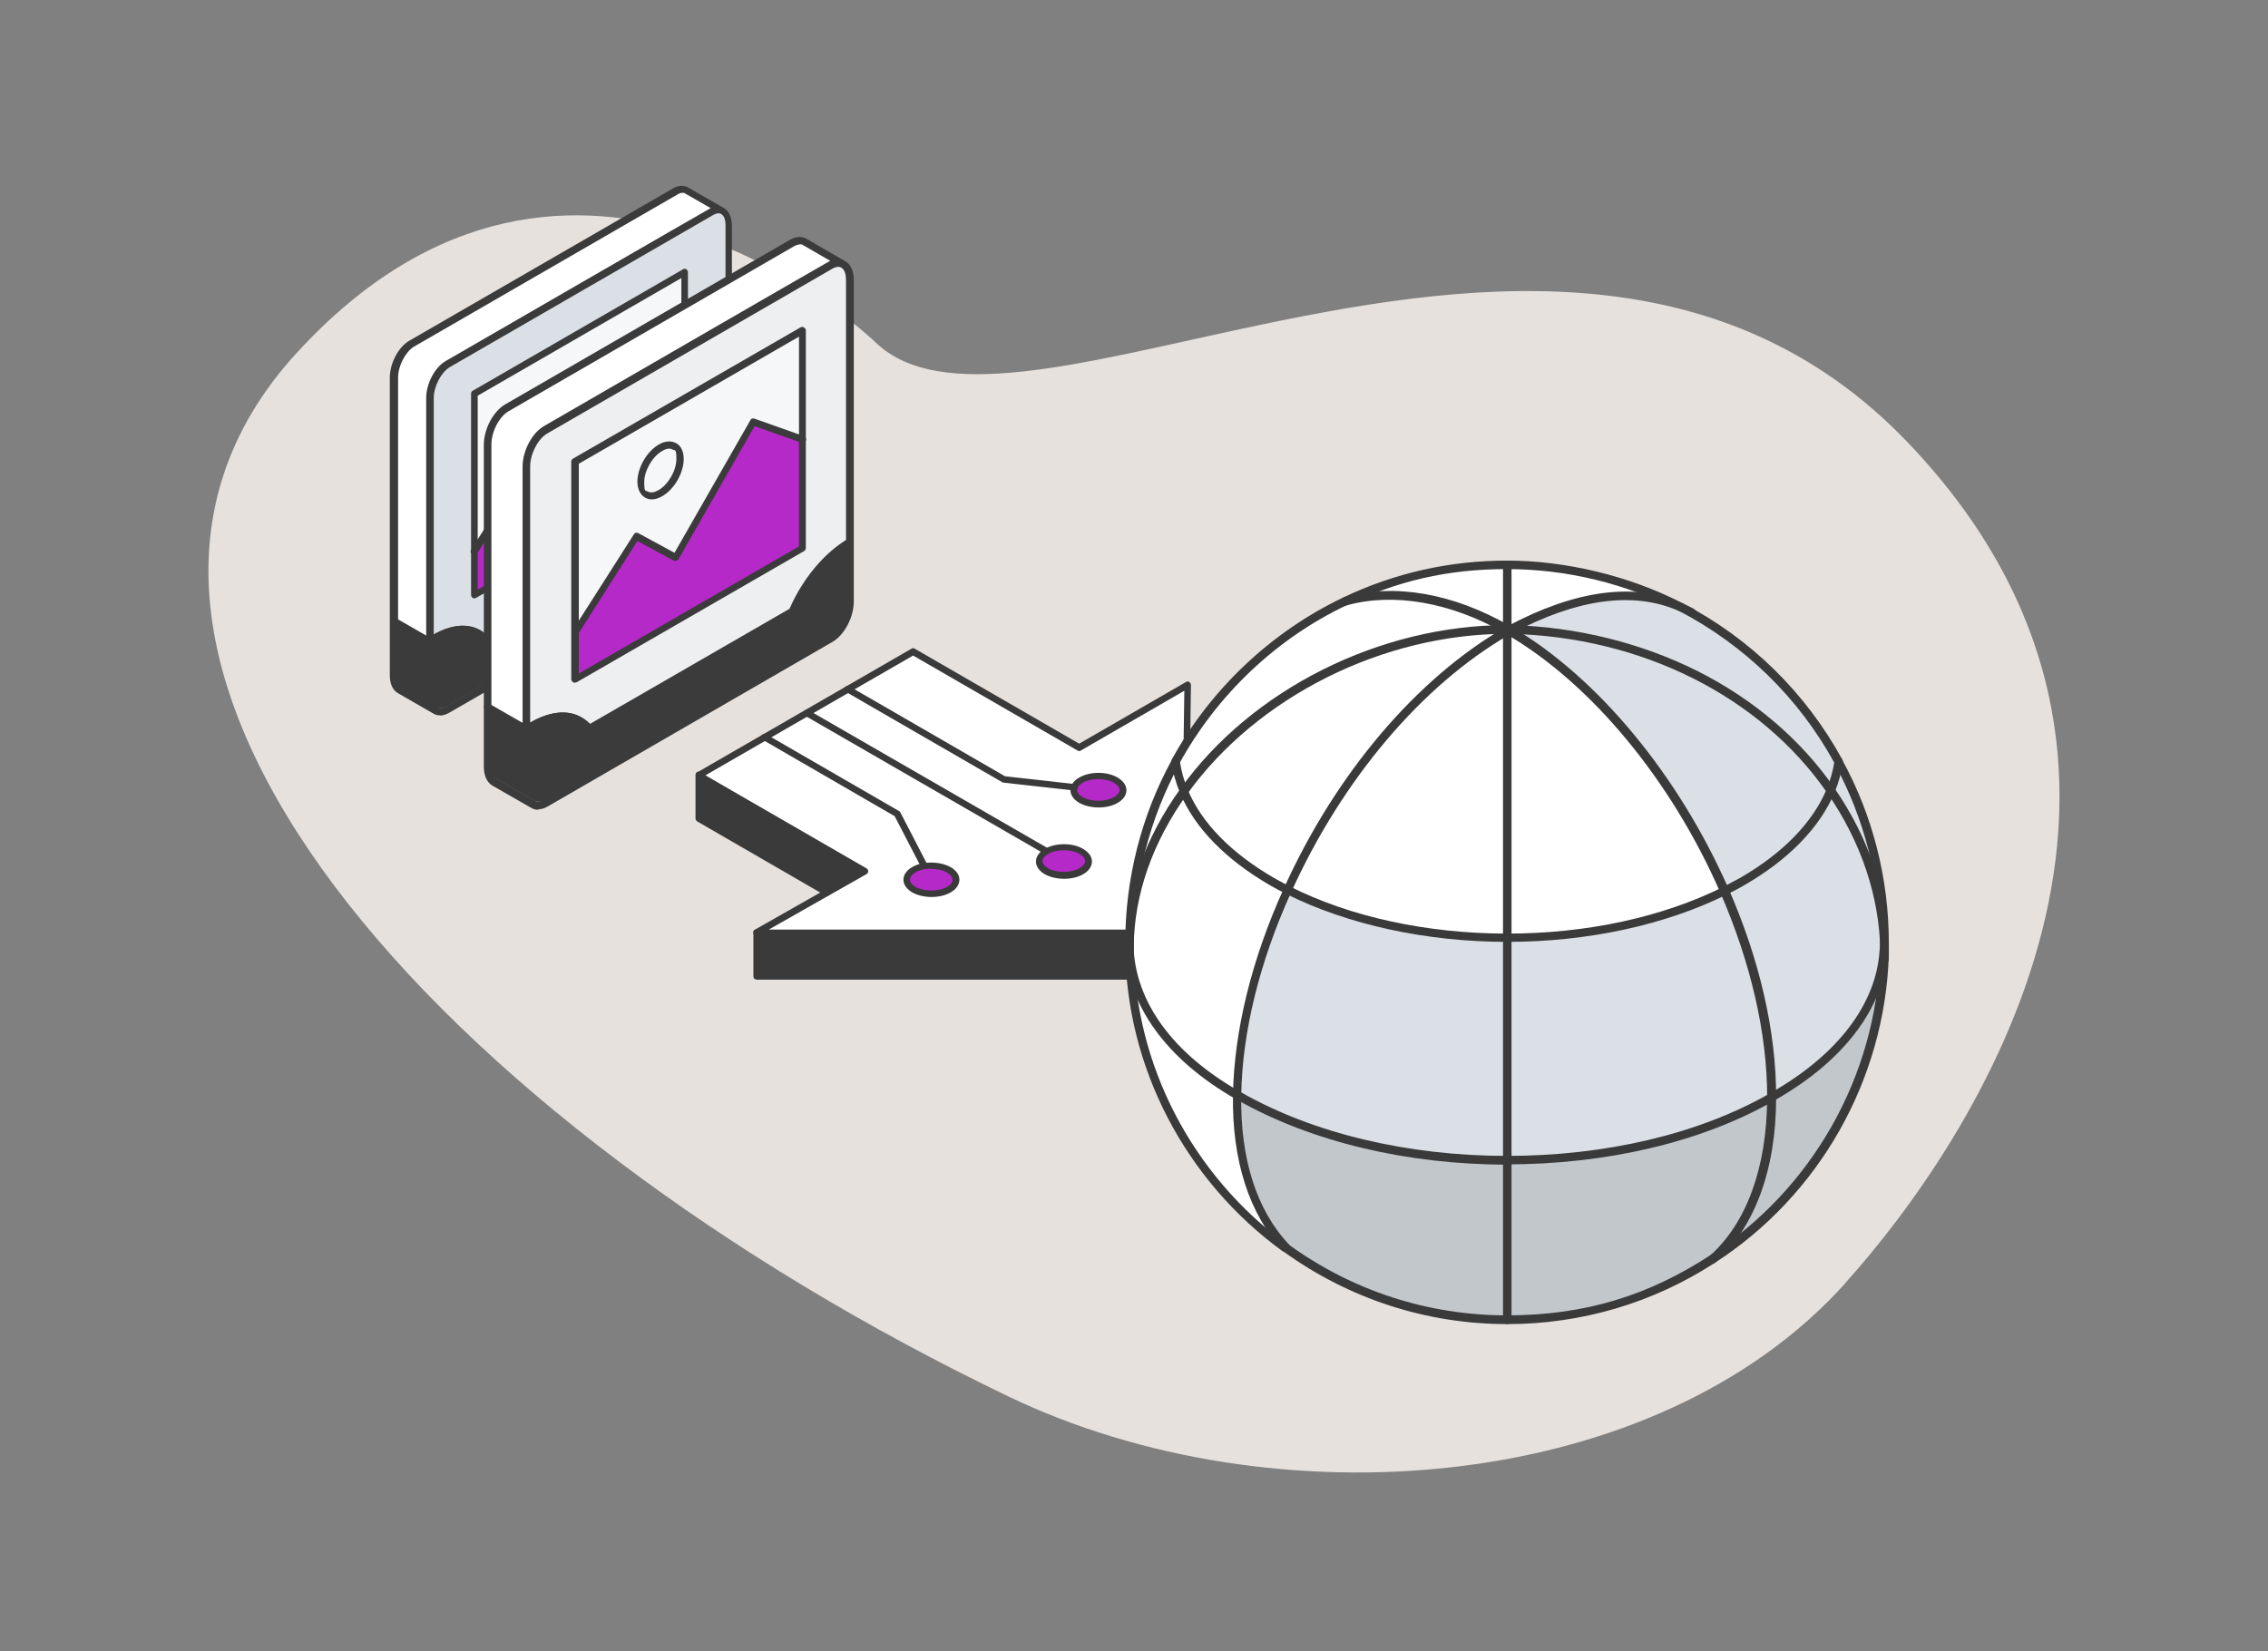 <?xml version="1.0" encoding="UTF-8"?>
<svg xmlns="http://www.w3.org/2000/svg" version="1.1" viewBox="0 0 960 699">
  <rect x="0" y="0" width="960" height="699" fill="#808080" stroke="none"/>
  <defs>
    <style>
      .cls-1 {
        fill: #eeeff1;
      }

      .cls-2 {
        fill: #c2c7cc;
      }

      .cls-3 {
        fill: #3b3b3b;
      }

      .cls-4 {
        fill: #e7e1dd;
      }

      .cls-5 {
        fill: #dae0e5;
      }

      .cls-6 {
        fill: #3a3a3a;
      }

      .cls-7 {
        fill: #fff;
      }

      .cls-8 {
        fill: #f6f7f8;
      }

      .cls-9 {
        fill: #b429c7;
      }
    </style>
  </defs>
  <!-- Generator: Adobe Illustrator 28.6.0, SVG Export Plug-In . SVG Version: 1.2.0 Build 709)  -->
  <g>
    <g id="Ebene_1">
      <path class="cls-4" d="M781,543.2c54.6-60.7,158.3-217.1,27.2-355.2-81-85.4-190.9-68.5-282.2-48.9-69.4,14.9-128.1,31.6-155.1,6.1,0,0-127.7-124.5-245.5,4.4-117.8,128.8,61.2,326.2,301.4,441.5,111.7,53.7,273.4,41.9,354.2-47.8"/>
      <g id="_3d_BILD">
        <polygon class="cls-5" points="307.4 93.1 304.1 88.4 188.6 156.5 180.5 166.8 180.6 283.4 193.6 292.1 294.8 233.8 308.8 211.5 307.4 93.1"/>
        <path class="cls-3" d="M308.4,196.8v23.3c0,5.5-3.4,12-7.6,14.4l-111.5,64.4c-1.8,1.1-3.6,1.2-4.9.4l-15.1-8.7c-1.6-.9-2.6-3.1-2.6-6.1v-23.2l15.1,8.7c.8-.5,1.5-1,2.2-1.5,9.4-5.4,17.6-4.6,22.5,1.2l79.6-45.9c4.7-11.2,13.1-21.6,22.5-27"/>
        <path class="cls-7" d="M290.7,80.7l15,8.6c-1.4-.7-3-.6-4.8.5l-111.5,64.4c-4.2,2.4-7.6,8.9-7.6,14.4v102.9l-15.1-8.7v-102.9c0-5.5,3.4-12,7.6-14.4l111.5-64.4c1.9-1.1,3.6-1.2,4.9-.4"/>
        <path class="cls-3" d="M181.8,273c-.3,0-.5,0-.8-.2l-15.1-8.7c-.7-.4-1-1.4-.6-2s1.4-1,2-.6l14.3,8.2c.5-.3,1.1-.7,1.6-1,9.3-5.3,17.9-5.1,23.4.6l78-45.1c5.1-11.8,13.7-22,22.9-27.3.7-.4,1.6-.2,2,.6.4.7.2,1.6-.6,2-8.8,5.1-17,14.9-21.8,26.4,0,.3-.4.6-.7.7l-79.6,45.9c-.7.4-1.5.2-1.9-.4-4.5-5.3-12.1-5.6-20.5-.8-.7.4-1.5.9-2.1,1.4-.3.2-.6.3-.9.3"/>
        <path class="cls-3" d="M288.8,81.6c.4,0,.8,0,1.2.3l10.8,6.2c-.2,0-112.1,64.7-112.1,64.7-4.7,2.7-8.3,9.6-8.3,15.7v102.9c0,.9.7,1.6,1.6,1.6s1.6-.7,1.6-1.6v-102.9c0-4.9,3.1-10.9,6.8-13.1l111.5-64.4c1.3-.8,2.5-.9,3.4-.4,1.2.7,1.8,2.4,1.8,4.8v126.1c0,4.9-3.1,11-6.8,13.1l-111.5,64.4c-1,.6-2.3,1.1-3.4.4l-15.1-8.7c-1.2-.7-1.8-2.4-1.8-4.8v-126.1c0-4.9,3.1-10.9,6.8-13.1l111.5-64.4c.6-.4,1.5-.7,2.2-.7M186.2,302.9c1.2,0,2.5-.4,3.8-1.1l111.5-64.4c4.7-2.7,8.3-9.6,8.3-15.7v-126.2c0-3.5-1.3-6.2-3.3-7.4l-15.2-8.7c-1.8-1.1-4.2-1-6.5.4l-111.5,64.4c-4.7,2.7-8.3,9.6-8.3,15.7v126.1c0,3.5,1.3,6.2,3.4,7.4l15.1,8.7c.8.5,1.7.7,2.7.7"/>
        <g>
          <path class="cls-8" d="M226.6,174.6c0,4.9,3.4,6.9,7.7,4.5s7.7-8.4,7.7-13.4-3.4-6.9-7.7-4.5-7.7,8.4-7.7,13.3M289.7,115.4v42.8l-19.4-6.8-30.3,53-15.4-8.3-23.9,37.5v-66.9l89-51.4s0,0,0,0Z"/>
          <path class="cls-8" d="M234.2,161.3c-4.3,2.4-7.7,8.4-7.7,13.3s3.4,6.9,7.7,4.5,7.7-8.4,7.7-13.4-3.4-6.9-7.7-4.5"/>
          <polygon class="cls-9" points="200.8 233.5 200.8 251.9 289.7 200.5 289.7 158.1 270.4 151.2 240.1 204.3 224.7 195.9 200.8 233.5"/>
          <path class="cls-3" d="M288.4,117.7l-86.2,49.8v82.1l86.2-49.8v-82.1ZM200.8,253.3c-.2,0-.5,0-.7-.2-.4-.3-.7-.7-.7-1.2v-85.3c0-.5.3-1,.7-1.2l89-51.4c.4-.3,1-.3,1.4,0s.7.7.7,1.2v85.3c0,.5-.3,1-.7,1.2l-89,51.4c-.2,0-.5.2-.7.2"/>
          <path class="cls-3" d="M200.8,234.9c.5,0,.9-.2,1.2-.7l23.3-36.4,14.2,7.8c.7.4,1.5,0,1.8-.5l29.7-52,18.2,6.4c.7.3,1.5,0,1.7-.9.3-.7,0-1.5-.9-1.7l-19.4-6.8c-.6-.2-1.4,0-1.6.6l-29.7,51.8-14.2-7.8c-.7-.4-1.5,0-1.8.5l-23.9,37.5c-.4.7-.2,1.5.4,1.9.2,0,.5.2.8.2"/>
          <path class="cls-3" d="M237.7,161.6c-.8,0-1.7.3-2.7.9-3.8,2.1-7,7.8-7,12.1s.6,3.2,1.6,3.8c1,.6,2.4.4,4.1-.5,3.8-2.2,7-7.8,7-12.1s-.6-3.2-1.6-3.8c-.4-.2-.9-.3-1.4-.3M230.8,181.5c-1,0-1.8-.2-2.7-.7-1.9-1.1-2.9-3.3-2.9-6.2,0-5.4,3.7-11.8,8.3-14.5,2.5-1.5,4.9-1.6,6.8-.6,1.9,1.1,2.9,3.3,2.9,6.2,0,5.4-3.7,11.8-8.3,14.5-1.5.8-2.8,1.3-4.1,1.3"/>
        </g>
      </g>
      <g id="_3d_BILD-2">
        <polygon class="cls-1" points="358.2 115 354.7 110 231.8 182.4 223.3 193.5 223.5 317.5 237.1 326.7 344.8 264.7 359.8 240.9 358.2 115"/>
        <path class="cls-3" d="M359.8,227.9v25.2c0,6-3.7,13-8.1,15.6l-120.6,69.7c-2,1.2-3.9,1.3-5.3.4l-16.3-9.4c-1.7-1-2.8-3.3-2.8-6.6v-25.1l16.3,9.4c.8-.6,1.6-1.1,2.4-1.6,10.2-5.9,19.1-4.9,24.2,1.3l85.9-49.6c5.1-12.1,14.1-23.4,24.2-29.3"/>
        <path class="cls-7" d="M340.6,102.4l16.2,9.4c-1.5-.8-3.2-.7-5.2.5l-120.6,69.7c-4.6,2.6-8.1,9.6-8.1,15.6v111.3l-16.4-9.4v-111.2c0-6,3.7-13,8.1-15.6l120.6-69.7c2-1.2,3.9-1.3,5.3-.4"/>
        <path class="cls-3" d="M222.9,310.4c-.3,0-.6,0-.8-.2l-16.4-9.4c-.8-.5-1.1-1.5-.6-2.2s1.5-1.1,2.2-.6l15.5,8.9c.6-.4,1.2-.7,1.6-1.1,10.1-5.8,19.4-5.5,25.4.6l84.4-48.7c5.5-12.7,14.7-23.7,24.7-29.6.8-.5,1.7-.2,2.2.6s.2,1.7-.6,2.2c-9.5,5.5-18.3,16.2-23.5,28.5,0,.3-.4.6-.7.8l-85.9,49.6c-.7.4-1.6.2-2-.4-4.8-5.8-13.1-6.1-22.2-.9-.8.5-1.6,1-2.3,1.5-.3.2-.6.3-.9.3"/>
        <path class="cls-3" d="M338.5,103.4c.5,0,.9,0,1.3.3l11.6,6.7c-.2,0-121.2,70-121.2,70-5,2.9-9,10.4-9,17.1v111.3c0,.9.8,1.6,1.6,1.6s1.6-.8,1.6-1.6v-111.3c0-5.4,3.4-11.9,7.4-14.1l120.6-69.7c1.4-.8,2.7-1,3.7-.4,1.3.7,2,2.7,2,5.2v136.3c0,5.4-3.4,11.9-7.4,14.1l-120.6,69.7c-1,.6-2.5,1.2-3.7.4l-16.4-9.4c-1.3-.7-2-2.6-2-5.2v-136.3c0-5.4,3.4-11.9,7.4-14.1l120.6-69.7c.7-.4,1.6-.8,2.4-.8M227.7,342.6c1.3,0,2.7-.4,4.1-1.2l120.6-69.7c5-2.9,9-10.4,9-17.1V118.5c0-3.8-1.4-6.7-3.6-7.9l-16.4-9.5c-2-1.2-4.5-1-7,.4l-120.6,69.7c-5,2.9-9,10.4-9,17.1v136.3c0,3.8,1.4,6.7,3.7,8l16.4,9.4c.9.5,1.8.8,2.9.8"/>
        <g>
          <path class="cls-8" d="M271.3,203.9c0,5.3,3.7,7.5,8.3,4.8,4.7-2.6,8.3-9.1,8.3-14.4s-3.7-7.5-8.3-4.8c-4.6,2.6-8.3,9.1-8.3,14.4M339.6,139.9v46.3l-20.9-7.4-32.8,57.4-16.7-9-25.9,40.6v-72.3l96.2-55.5h0Z"/>
          <path class="cls-8" d="M279.6,189.5c-4.6,2.6-8.3,9.1-8.3,14.4s3.7,7.5,8.3,4.8c4.7-2.6,8.3-9.1,8.3-14.4s-3.7-7.5-8.3-4.8"/>
          <polygon class="cls-9" points="243.4 267.6 243.4 287.5 339.6 231.9 339.6 186.1 318.7 178.7 286 236 269.3 227 243.4 267.6"/>
          <path class="cls-3" d="M338.2,142.5l-93.2,53.8v88.8l93.2-53.8v-88.8ZM243.4,289c-.3,0-.5,0-.8-.2-.5-.3-.8-.8-.8-1.3v-92.1c0-.5.3-1.1.8-1.3l96.2-55.5c.5-.3,1.1-.3,1.5,0,.5.3.8.8.8,1.3v92.1c0,.5-.3,1.1-.8,1.3l-96.2,55.5c-.2,0-.5.2-.8.2"/>
          <path class="cls-3" d="M243.4,269.1c.5,0,1-.3,1.3-.7l25.1-39.4,15.4,8.3c.7.4,1.6,0,2-.6l32.2-56.3,19.8,7c.8.3,1.6,0,1.9-.9.3-.8,0-1.6-.9-1.9l-20.9-7.4c-.7-.2-1.5,0-1.7.7l-32.1,56.1-15.3-8.3c-.7-.4-1.6-.2-1.9.5l-25.9,40.6c-.5.7-.2,1.6.5,2,.3.2.5.2.8.2"/>
          <path class="cls-3" d="M283.3,189.9c-.9,0-1.8.3-3,1-4.1,2.3-7.6,8.3-7.6,13.1s.6,3.5,1.6,4.1c1.1.6,2.6.4,4.4-.6,4.1-2.3,7.6-8.3,7.6-13.1s-.6-3.5-1.6-4.1c-.4-.2-.9-.4-1.5-.4M275.9,211.4c-1.1,0-2-.3-2.9-.8-2-1.2-3.2-3.6-3.2-6.7,0-5.9,4-12.8,9-15.7,2.7-1.6,5.3-1.7,7.4-.6s3.2,3.6,3.2,6.7c0,5.9-4,12.8-9,15.7-1.6.9-3,1.4-4.5,1.4"/>
        </g>
      </g>
      <g id="arrow_digital">
        <g>
          <path class="cls-7" d="M391.2,366.5c-1.6.3-3.1.8-4.4,1.6-4.1,2.3-4.1,6.2,0,8.5s10.7,2.3,14.7,0,4.1-6.2,0-8.5c-2.8-1.6-6.8-2.1-10.4-1.6ZM358.8,291.7l27.6-15.9,70.3,40.6,45.9-26.5-1.4,104.9h-181l45.9-26.1-70.3-40.6,63.1-36.4h-.2,0ZM442.9,360.2c-4.1,2.3-4.1,6.2,0,8.5s10.7,2.3,14.7,0,4.1-6.2,0-8.5-10.7-2.3-14.7,0ZM472.3,338.6c4.1-2.3,4.1-6.2,0-8.5s-10.7-2.3-14.7,0-4.1,6.2,0,8.5,10.7,2.3,14.7,0Z"/>
          <rect class="cls-6" x="320.3" y="394.8" width="181" height="18.5"/>
          <path class="cls-9" d="M472.3,330.2c4.1,2.3,4.1,6.2,0,8.5s-10.7,2.3-14.7,0-4.1-6.2,0-8.5,10.7-2.3,14.7,0Z"/>
          <path class="cls-9" d="M457.7,360.2c4.1,2.3,4.1,6.2,0,8.5s-10.7,2.3-14.7,0-4.1-6.2,0-8.5,10.7-2.3,14.7,0Z"/>
          <path class="cls-9" d="M401.5,368c4.1,2.3,4.1,6.2,0,8.5s-10.7,2.3-14.7,0-4.1-6.2,0-8.5c1.3-.8,2.7-1.3,4.4-1.6,3.6-.6,7.6,0,10.4,1.6Z"/>
          <polygon class="cls-6" points="366.1 368.8 350.1 378 295.8 346.7 295.8 328.2 366.1 368.8"/>
        </g>
        <g>
          <path class="cls-6" d="M501.3,414.7h-181c-.8,0-1.4-.6-1.4-1.4v-18.5c0-.8.6-1.4,1.4-1.4s1.4.6,1.4,1.4v17.1h178.3v-17.1c0-.8.6-1.4,1.4-1.4s1.4.6,1.4,1.4v18.5c0,.8-.6,1.4-1.4,1.4Z"/>
          <path class="cls-6" d="M501.3,396.2h-181c-.6,0-1.2-.4-1.4-1.1-.2-.6,0-1.3.7-1.6l43.8-24.9-68.2-39.3c-.4-.3-.7-.7-.7-1.2s.3-1,.7-1.2l90.6-52.3c.4-.3,1-.3,1.4,0l69.6,40.2,45.2-26.1c.4-.3,1-.3,1.4,0s.7.7.7,1.3l-1.4,104.9c0,.8-.6,1.4-1.4,1.4v-.2h0ZM325.5,393.5h174.4l1.4-101.1-43.8,25.3c-.4.3-1,.3-1.4,0l-69.6-40.2-87.9,50.7,68.2,39.4c.4.3.7.7.7,1.2s-.3,1-.7,1.2l-41.4,23.5h0Z"/>
          <path class="cls-6" d="M391.2,367.9c-.5,0-1-.3-1.3-.8l-11.2-21.6-55.8-32.3c-.7-.4-.9-1.3-.5-1.9s1.3-.9,1.9-.5l56.2,32.5c.2,0,.4.3.6.6l11.4,22c.4.7,0,1.6-.6,1.8-.2,0-.4.2-.7.2h0Z"/>
          <path class="cls-6" d="M442.9,361.7c-.2,0-.5,0-.7-.2l-101.4-58.5c-.7-.4-.9-1.3-.5-1.9s1.3-.9,1.9-.5l101.4,58.5c.7.4.9,1.3.5,1.9-.3.5-.7.7-1.2.7h0Z"/>
          <path class="cls-6" d="M454.7,334.6h-.2l-29.7-3.3c-.2,0-.4,0-.6-.2l-66.1-38.2c-.7-.4-.9-1.3-.5-1.9s1.3-.9,1.9-.5l65.9,38.1,29.5,3.3c.8,0,1.4.8,1.3,1.6,0,.7-.7,1.3-1.4,1.3h0Z"/>
          <path class="cls-6" d="M394.2,379.7c-2.9,0-5.8-.7-8-1.9-2.4-1.4-3.8-3.3-3.8-5.4s1.4-4.1,3.8-5.4c1.4-.8,3-1.4,4.8-1.6,4-.7,8.3,0,11.3,1.6,2.4,1.4,3.8,3.3,3.8,5.4s-1.4,4.1-3.8,5.4c-2.2,1.3-5.1,1.9-8,1.9h0ZM394.2,367.7c-1,0-1.8,0-2.8.2-1.5.3-2.8.7-3.9,1.4-1.6.9-2.3,1.9-2.3,3.1s.9,2.2,2.3,3c3.6,2.1,9.7,2.1,13.4,0,1.5-.9,2.3-1.9,2.3-3s-.9-2.2-2.3-3c-1.7-1.1-4.2-1.6-6.7-1.6h0Z"/>
          <path class="cls-6" d="M450.3,372c-2.9,0-5.8-.7-8-1.9-2.4-1.4-3.8-3.3-3.8-5.4s1.4-4.1,3.8-5.4c4.6-2.6,11.6-2.6,16.1,0,2.4,1.4,3.8,3.3,3.8,5.4s-1.4,4.1-3.8,5.4c-2.2,1.3-5.1,1.9-8,1.9h0ZM450.3,359.9c-2.4,0-4.8.5-6.7,1.6-1.5.9-2.3,1.9-2.3,3s.9,2.2,2.3,3c3.6,2.1,9.7,2.1,13.4,0,1.5-.9,2.3-1.9,2.3-3s-.9-2.2-2.3-3c-1.8-1.1-4.3-1.6-6.7-1.6Z"/>
          <path class="cls-6" d="M464.9,341.8c-2.9,0-5.8-.7-8-1.9-2.4-1.4-3.8-3.3-3.8-5.4s1.4-4.1,3.8-5.4c4.6-2.6,11.6-2.6,16.1,0,2.4,1.4,3.8,3.3,3.8,5.4s-1.4,4.1-3.8,5.4c-2.2,1.3-5.1,1.9-8,1.9h0ZM464.9,329.8c-2.4,0-4.8.5-6.7,1.6-1.5.9-2.3,1.9-2.3,3s.9,2.2,2.3,3c3.6,2.1,9.7,2.1,13.4,0,1.5-.9,2.3-1.9,2.3-3s-.9-2.2-2.3-3c-1.8-1.1-4.3-1.6-6.7-1.6Z"/>
          <path class="cls-6" d="M350.1,379.3c-.2,0-.5,0-.7-.2l-54.3-31.4c-.4-.3-.7-.7-.7-1.2v-18.5c0-.8.6-1.4,1.4-1.4s1.4.6,1.4,1.4v17.7l53.6,30.9c.7.4.9,1.3.5,1.9-.3.5-.7.7-1.2.7h0Z"/>
        </g>
      </g>
      <g>
        <g>
          <path class="cls-7" d="M797.8,398.9v5.5-1.9h0v-3.5h0Z"/>
          <path class="cls-5" d="M797.8,398.9v3.5c-.8-24.8-9-47.9-22.8-67.8,1.6-4.1,2.8-8.1,3.4-12.3,12.4,22.8,19.5,48.8,19.5,76.5h0Z"/>
          <path class="cls-2" d="M797.7,402.5v1.9c-.9,54-30.4,101.2-73,128.7,15.6-13.7,25-37.6,25.1-68.3.4-.2.8-.4,1.2-.7,29.7-17,45.2-39.2,46.7-61.6h0Z"/>
          <path class="cls-5" d="M797.7,402.5h0c-1.5,22.4-17,44.7-46.7,61.6-.4.2-.8.4-1.2.7v-.7c0-27.8-7.4-58.1-20-87,2.6-1.3,5.1-2.6,7.6-4.1,19.1-10.9,31.5-24.3,37.3-38.5,13.8,19.9,22.4,42.9,22.8,67.8h.2Z"/>
          <path class="cls-5" d="M778.3,322.3h0c-.6,4.2-1.7,8.2-3.4,12.3-28.1-40.6-79.2-67.7-135.7-68.1,28.1-15.9,52.8-18.2,72.2-9.6,28.2,14.6,51.5,37.5,66.8,65.4h0Z"/>
          <path class="cls-5" d="M774.8,334.6c-5.9,14.1-18.3,27.4-37.3,38.5-2.4,1.5-4.9,2.8-7.6,4.1-20-45.8-53.2-88-91.3-110.3.2,0,.4-.3.6-.4,56.4.4,107.5,27.5,135.7,68.1h0Z"/>
          <path class="cls-5" d="M749.9,464.2v.7c-31.1,17.6-71.5,26.4-111.9,26.4v-94.3c32.8,0,65.6-6.6,92-19.8,12.6,28.9,20,59.2,20,87h0Z"/>
          <path class="cls-2" d="M749.8,464.8c0,30.8-9.5,54.6-25.1,68.3-25,16.2-54.7,25.6-86.8,25.6v-67.5c40.4,0,80.8-8.8,111.9-26.4Z"/>
          <path class="cls-7" d="M638.7,266.9c38.1,22.2,71.3,64.4,91.3,110.3-26.4,13.2-59.2,19.8-92,19.8v-129.6h0l.6-.3h0Z"/>
          <path class="cls-7" d="M711.4,257c-19.5-8.6-44.2-6.4-72.2,9.6h-1.2v-27.4c26.5,0,51.5,6.5,73.5,17.9h-.2Z"/>
          <path class="cls-7" d="M639.2,266.5c-.2,0-.4.2-.6.4-.2,0-.4-.3-.6-.4h1.2,0Z"/>
          <path class="cls-7" d="M638.7,266.9l-.6.3h0v-.8h0c.2,0,.4.2.6.4h0Z"/>
          <path class="cls-7" d="M638.1,266.5h0Z"/>
          <path class="cls-2" d="M638,558.7h0c-35,0-67.3-11.3-93.7-30.4h0l.2-.2c-14.7-15.6-21-38.6-20.6-64.5.4.2.8.5,1.2.7,31.3,17.8,72.1,27,113,27v67.5h0Z"/>
          <path class="cls-5" d="M638,396.9v94.3c-40.9,0-81.7-9.2-113-27-.4-.2-.8-.5-1.2-.7.5-27,8.1-57.5,21.4-86.7,26.5,13.5,59.7,20.2,92.8,20.2h0Z"/>
          <path class="cls-7" d="M638,267.3v129.6c-33.1,0-66.3-6.7-92.8-20.2,20.3-44.7,53.3-86.6,92.8-109.5Z"/>
          <path class="cls-7" d="M638,266.5v.8c-39.5,22.9-72.6,64.8-92.8,109.5-2.3-1.2-4.6-2.3-6.8-3.7-18.9-10.9-31.3-24.1-37.2-38.1,28.7-39.8,80.8-68.4,136.8-68.5h0Z"/>
          <path class="cls-7" d="M638,266.4h0c-56,0-108.1,28.7-136.8,68.5-1.7-4.2-2.9-8.3-3.6-12.6h0c16.2-29.5,41.3-53.4,71.7-67.8,18.8-5.3,43.3-2.6,68.6,11.9h0Z"/>
          <path class="cls-7" d="M638,239.1v27.3c-25.3-14.5-49.8-17.2-68.6-11.9,20.7-9.9,44.1-15.4,68.6-15.4h0Z"/>
          <path class="cls-7" d="M544.4,528.1l-.2.2c-39.4-28.7-65.7-75-66.1-127.1v-.5c.8,22.7,15.9,45.3,45.5,62.8-.4,26.1,5.9,48.9,20.6,64.5h0Z"/>
          <path class="cls-7" d="M538.4,373.1c2.2,1.3,4.5,2.5,6.8,3.7-13.3,29.3-20.9,59.7-21.4,86.7-29.7-17.4-44.9-40.1-45.5-62.8h0c.2-23.4,8.7-45.8,23-65.6,5.9,14,18.3,27.2,37.2,38.1h0Z"/>
          <path class="cls-7" d="M478.1,398.9c0-27.7,7.1-53.8,19.5-76.5.6,4.3,1.8,8.4,3.6,12.6-14.2,19.8-22.7,42.3-23,65.5v-1.6h0Z"/>
          <path class="cls-7" d="M478.2,400.6v.5-.5Z"/>
        </g>
        <g>
          <path class="cls-6" d="M544.4,529.8c-.5,0-1-.2-1.4-.6-14.2-15.2-21.6-38-21.1-65.9.5-27,7.9-57.3,21.6-87.4,21.9-48.4,56-88.6,93.5-110.3h0l.6-.3.6-.3c28.8-15.3,53.7-18.6,73.9-9.7,1.6.8,3.3,1.6,4.8,2.4.9.5,1.2,1.6.7,2.4s-1.6,1.2-2.4.7c-1.5-.8-3-1.6-4.6-2.2-19.2-8.4-42.9-5.2-70.6,9.5-.2,0-.3.2-.5.3h-.2c-.2,0-.3.3-.5.4h-.2c-36.8,21.4-70.3,60.9-92,108.7-13.5,29.7-20.8,59.5-21.2,86-.5,26.9,6.5,48.8,20.2,63.3.7.8.7,1.8,0,2.5-.4.3-.8.5-1.3.5h0Z"/>
          <path class="cls-6" d="M724.7,534.9c-.5,0-1-.2-1.4-.6-.7-.8-.6-1.9.2-2.5,15.7-13.8,24.4-37.5,24.5-67h0v-.6c0-26.7-6.9-56.6-19.8-86.3-20.7-47.5-54.6-88.5-90.5-109.4-.3-.2-.4-.3-.6-.4h-.2.2c-22.9-13.2-47.4-17.4-67.2-11.8-1,.3-1.9-.3-2.2-1.3s.3-1.9,1.3-2.2c21.1-6,46-1.7,70,12.1h0c.2,0,.5.3.7.4,36.5,21.3,70.9,62.9,92,111,13.2,30.1,20.1,60.5,20.1,87.8s0,.5,0,.7c0,30.5-9.3,55.2-25.8,69.7-.4.3-.8.5-1.2.5h0Z"/>
          <path class="cls-6" d="M638,398.7c-34.4,0-67.6-7.3-93.6-20.3-2.5-1.3-4.7-2.4-6.9-3.7-18.6-10.8-31.8-24.2-38-39-1.8-4.3-3-8.7-3.7-13.1,0-1,.6-1.9,1.6-2s1.9.6,2,1.6c.6,4.1,1.7,8.1,3.4,12.2,5.9,14.1,18.5,26.8,36.4,37.2,2,1.2,4.3,2.3,6.7,3.6,25.5,12.9,58.1,20,92,20s65.7-7,91.2-19.6c2.7-1.4,5.1-2.7,7.5-4,18-10.4,30.7-23.4,36.6-37.6,1.6-3.9,2.7-7.8,3.3-11.8,0-1,1.1-1.6,2-1.6s1.6,1.1,1.6,2c-.6,4.3-1.8,8.5-3.5,12.7-6.2,14.9-19.4,28.5-38.1,39.3-2.3,1.4-4.9,2.7-7.7,4.1-26,12.9-58.9,20-92.7,20h0Z"/>
          <path class="cls-6" d="M478.1,400.7c-1,0-1.8-.8-1.8-1.8v-2.4c0-1,.9-1.7,1.8-1.7s1.7.9,1.7,1.8v2.3c0,.8-.8,1.8-1.8,1.8h0Z"/>
          <path class="cls-6" d="M638,493c-42.5,0-82.9-9.7-113.9-27.2l-1.3-.7c-29.2-16.8-45.6-39.6-46.5-64.3,0-1,.8-1.8,1.7-1.8s1.8.8,1.8,1.7c.8,23.4,16.6,45.2,44.7,61.2l1.2.7c30.4,17.2,70.2,26.7,112.1,26.7s81.2-9.3,110.9-26.2l1.2-.7c28-16,44.3-37.4,45.7-60.2,0-1,1-1.7,1.9-1.6,1,0,1.7,1,1.6,1.9-1.6,24.1-18.5,46.5-47.6,63.1l-1.2.7c-30.3,17.2-70.3,26.6-112.8,26.6h.2,0Z"/>
          <path class="cls-6" d="M797.7,404.2h-.2c-1,0-1.7-1-1.6-1.9v-3.4c0-1.3.8-1.8,1.8-1.8s1.8.8,1.8,1.8v3.7c0,1-.9,1.6-1.8,1.6Z"/>
          <path class="cls-6" d="M638,560.5c-34.2,0-67-10.7-94.7-30.7h-.2c-41.5-30.1-66.5-78.2-66.8-128.6v-2.2c0-27,6.8-53.8,19.7-77.3v-.2c16.3-29.7,42.1-54.1,72.6-68.6,21.8-10.4,45.1-15.6,69.4-15.6s51.5,6.3,74.3,18.1c28.7,14.9,52,37.8,67.5,66.1v.2c12.9,23.5,19.7,50.3,19.7,77.3s0,3.7,0,5.5c-1.8,52.7-29.4,101.5-73.7,130.1-26.2,17-56.5,25.9-87.8,25.9h0ZM545.1,526.7h.2c27.1,19.7,59.1,30.1,92.6,30.1s60.3-8.7,85.8-25.3c43.4-28.1,70.3-75.7,72.1-127.2v-5.4c0-26.5-6.7-52.6-19.3-75.7v-.2c-15.1-27.6-38-49.9-66-64.5-22.3-11.5-47.4-17.6-72.7-17.6s-46.5,5.1-67.8,15.3c-29.8,14.1-54.9,38-70.8,67v.2c-12.6,23.1-19.3,49.2-19.3,75.7s0,.7,0,1.1v1.3c.3,49.1,24.7,96.1,65.2,125.6v-.3h0Z"/>
          <path class="cls-6" d="M797.7,407.9c-1,0-1.8-.8-1.8-1.8v-3.6c-.4-23-8.1-46.1-22.5-66.9-28.3-40.8-78.4-66-134.2-67.3h-1.2c-52.6,0-105.8,26.6-135.4,67.7-14.7,20.3-22.5,42.7-22.7,64.5h0v1.3c0,1-.8,1.8-1.8,1.8s-1.8-.8-1.8-1.8,0-.5,0-.7v-.7c.2-22.6,8.2-45.5,23.4-66.6,30.2-42.1,84.5-69.2,138.3-69.2h1.4c27.8.7,55.2,7.5,79.2,19.5,23.8,12,43.8,29.1,57.8,49.4,14.7,21.3,22.8,45.2,23.1,68.8v3.7c0,1-.8,1.8-1.8,1.8h.2ZM476.4,400.5h0ZM476.4,400.3h0ZM479.9,400.1h0ZM479.9,400.1h0Z"/>
          <path class="cls-6" d="M638,560.5c-1,0-1.8-.8-1.8-1.8V239.1c0-1,.8-1.8,1.8-1.8s1.8.8,1.8,1.8v319.6c0,1-.8,1.8-1.8,1.8h0Z"/>
        </g>
      </g>
    </g>
  </g>
</svg>
